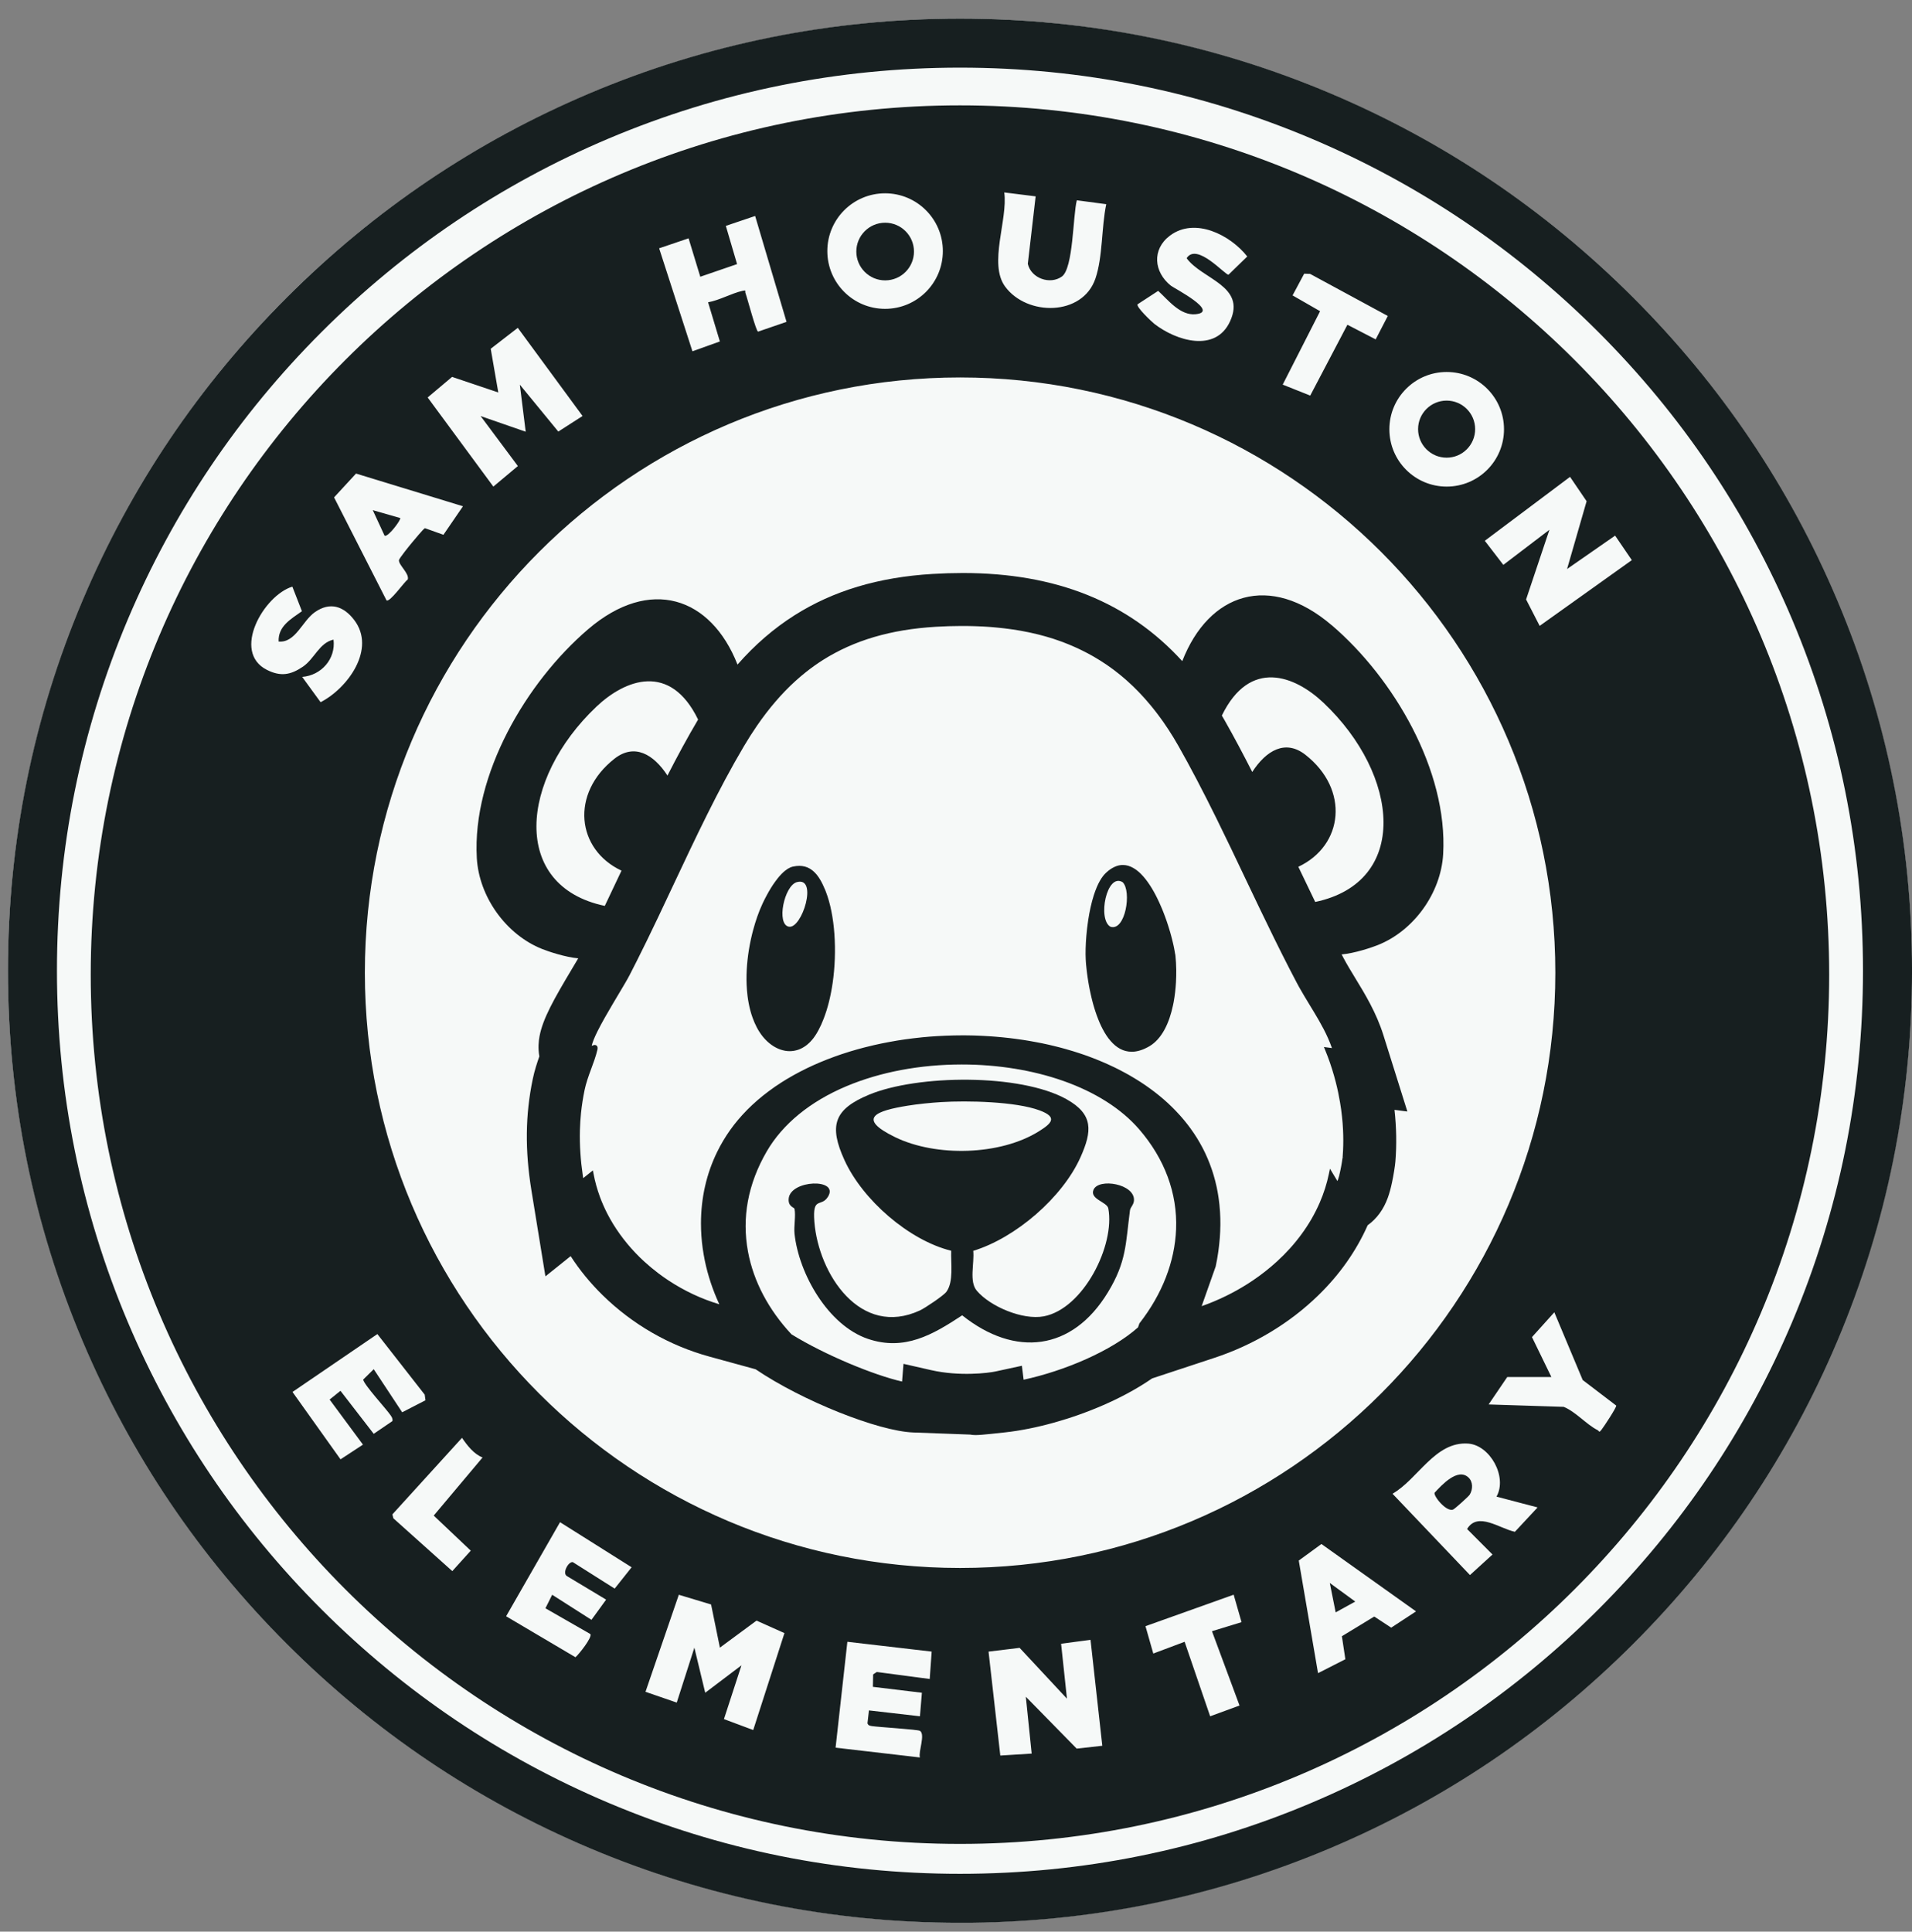 <svg width="98" height="99" viewBox="0 0 98 99" fill="none" xmlns="http://www.w3.org/2000/svg">
<rect x="0" y="0" width="98" height="99" fill="#808080" stroke="none"/>
<g clip-path="url(#clip0_778_3152)">
<g clip-path="url(#clip1_778_3152)">
<circle cx="49.202" cy="49.749" r="48.795" fill="#F6F9F8"/>
<path d="M93.755 49.952C93.755 74.557 73.809 94.504 49.203 94.504C24.598 94.504 4.651 74.557 4.651 49.952C4.651 25.347 24.598 5.4 49.203 5.4C73.809 5.4 93.755 25.347 93.755 49.952ZM53.081 10.064L51.474 9.863C51.667 11.252 50.652 13.515 51.52 14.691C52.647 16.216 55.483 16.206 56.144 14.283C56.528 13.167 56.452 11.644 56.701 10.466L55.193 10.265C54.99 11.048 55.017 13.75 54.427 14.173C53.82 14.608 52.849 14.265 52.681 13.522L53.082 10.064H53.081ZM48.326 12.868C48.326 11.234 47.001 9.908 45.365 9.908C43.73 9.908 42.405 11.233 42.405 12.868C42.405 14.504 43.73 15.829 45.365 15.829C47.001 15.829 48.326 14.504 48.326 12.868ZM38.706 11.069L37.203 11.577L37.779 13.536L35.893 14.184L35.293 12.214L33.784 12.726L35.491 18.004L36.897 17.501L36.293 15.493C36.881 15.389 37.504 15.026 38.069 14.904C38.273 14.86 38.169 14.913 38.212 15.029C38.308 15.286 38.752 16.989 38.855 16.997L40.314 16.496L38.705 11.07L38.706 11.069ZM58.308 15.595C58.22 15.724 59.014 16.478 59.164 16.596C60.281 17.467 62.307 18.094 63.049 16.465C63.88 14.643 61.615 14.321 60.821 13.234C61.344 12.408 62.8 14.108 62.968 14.079L63.929 13.145C63.056 12.038 61.245 11.118 59.967 12.076C59.032 12.777 59.135 13.941 60.014 14.642C60.182 14.775 62.545 15.988 61.273 16.105C60.488 16.178 59.876 15.378 59.363 14.908L58.308 15.595V15.595ZM65.746 19.713L67.156 20.275L69.062 16.644L70.511 17.394L71.132 16.194L67.149 14.037L66.846 14.027L66.251 15.14L67.662 15.95L65.746 19.712V19.713ZM26.541 16.801L25.152 17.875L25.54 20.115L23.172 19.317L21.92 20.371L25.287 24.939L26.544 23.886L24.634 21.324L26.945 22.127L26.644 19.715L28.616 22.119L29.859 21.321L26.539 16.802L26.541 16.801ZM77.088 22.002C77.088 20.38 75.773 19.065 74.15 19.065C72.528 19.065 71.213 20.38 71.213 22.002C71.213 23.625 72.528 24.939 74.15 24.939C75.773 24.939 77.088 23.625 77.088 22.002ZM79.719 49.853C79.719 33.004 66.06 19.345 49.21 19.345C32.361 19.345 18.701 33.004 18.701 49.853C18.701 66.703 32.361 80.362 49.21 80.362C66.06 80.362 79.719 66.703 79.719 49.853ZM23.729 25.947L18.249 24.271L17.123 25.492L19.811 30.77C19.975 30.889 20.707 29.84 20.902 29.694C20.982 29.386 20.432 28.963 20.448 28.71C20.453 28.625 21.005 27.941 21.119 27.807C21.226 27.682 21.716 27.082 21.782 27.07L22.728 27.409L23.73 25.947H23.729ZM80.321 29.161L81.322 25.689L80.473 24.44L76.104 27.716L77.054 28.951L79.416 27.152L78.22 30.723L78.916 32.078L83.639 28.708L82.783 27.452L80.322 29.162L80.321 29.161ZM14.985 30.067C13.523 30.51 11.851 33.414 13.684 34.334C14.381 34.684 14.889 34.599 15.521 34.172C16.123 33.765 16.36 32.945 17.095 32.782C17.217 33.771 16.468 34.617 15.488 34.693L16.432 35.989C17.821 35.276 19.29 33.263 18.154 31.775C17.616 31.071 16.921 30.829 16.14 31.374C15.488 31.829 15.148 32.956 14.282 32.881C14.245 32.09 14.918 31.727 15.475 31.326L14.985 30.067ZM79.517 70.575H77.255L76.3 71.981L80.149 72.104C80.766 72.358 81.309 73.003 81.877 73.293C81.986 73.348 81.944 73.454 82.078 73.287C82.203 73.13 82.856 72.14 82.841 72.04L81.122 70.729L79.667 67.258L78.522 68.529L79.517 70.576V70.575ZM21.808 71.769L21.769 71.48L19.342 68.374L14.992 71.341L17.454 74.794L18.604 74.041L16.895 71.73L17.451 71.282L19.155 73.487L20.114 72.833C20.136 72.702 20.082 72.629 20.014 72.529C19.795 72.202 18.658 70.979 18.615 70.707L19.156 70.174L20.614 72.383L21.806 71.768L21.808 71.769ZM24.735 74.698C24.289 74.529 23.945 74.079 23.68 73.692L20.113 77.614L20.16 77.814L23.183 80.523L24.129 79.475L22.231 77.677L24.735 74.698ZM76.703 76.706C77.275 75.697 76.372 74.064 75.248 73.987C73.552 73.869 72.68 75.812 71.373 76.557L75.344 80.725L76.499 79.672L75.196 78.365C75.74 77.458 76.862 78.342 77.646 78.508L78.81 77.259L76.701 76.706H76.703ZM32.374 80.326L28.705 78.015L25.941 82.837L29.495 84.937C29.675 84.785 30.37 83.91 30.259 83.748L27.956 82.428L28.302 81.735L30.315 83.02L31.067 81.985L29.056 80.776C28.803 80.622 29.142 80.013 29.363 80.064L31.505 81.42L32.374 80.326ZM68.778 83.861L70.438 82.851L71.307 83.421L72.579 82.587L67.731 79.134L66.569 79.982L67.556 85.753L68.957 85.04L68.779 83.862L68.778 83.861ZM36.898 84.445L36.447 82.233L34.793 81.735L33.085 86.709L34.687 87.261L35.59 84.446L36.146 86.757L38.004 85.351L37.106 88.108L38.607 88.668L40.207 83.7L38.776 83.06L36.899 84.445H36.898ZM63.232 81.732L58.712 83.345L59.112 84.748L60.718 84.145L62.027 87.964L63.532 87.412L62.12 83.603L63.635 83.139L63.232 81.732ZM55.895 84.044L54.387 84.246L54.687 87.061L52.261 84.456L50.668 84.649L51.271 89.976L52.879 89.875L52.579 86.961L55.186 89.62L56.499 89.474L55.895 84.046V84.044ZM47.752 84.648L43.432 84.145L42.828 89.572L47.15 90.074C47.064 89.77 47.436 88.907 47.157 88.711C47.055 88.64 45.048 88.52 44.689 88.466C44.587 88.451 44.497 88.435 44.463 88.32L44.538 87.662L47.152 87.963L47.252 86.757L44.74 86.454L44.753 85.815L44.943 85.693L47.653 86.052L47.753 84.646L47.752 84.648Z" fill="#171F20"/>
<path d="M75.269 75.727C75.502 75.948 75.497 76.327 75.336 76.597C75.273 76.702 74.576 77.322 74.489 77.363C74.147 77.523 73.457 76.669 73.532 76.503C73.893 76.116 74.719 75.206 75.269 75.727Z" fill="#171F20"/>
<path d="M45.369 14.37C46.185 14.37 46.846 13.709 46.846 12.893C46.846 12.077 46.185 11.415 45.369 11.415C44.553 11.415 43.891 12.077 43.891 12.893C43.891 13.709 44.553 14.37 45.369 14.37Z" fill="#171F20"/>
<path d="M74.147 23.457C74.954 23.457 75.609 22.802 75.609 21.994C75.609 21.187 74.954 20.532 74.147 20.532C73.339 20.532 72.684 21.187 72.684 21.994C72.684 22.802 73.339 23.457 74.147 23.457Z" fill="#171F20"/>
<path d="M69.463 82.084L68.46 82.637L68.159 81.13" fill="#171F20"/>
<path d="M20.513 26.55C20.573 26.629 19.874 27.566 19.71 27.452L19.106 26.147L20.513 26.55Z" fill="#171F20"/>
<path d="M56.047 60.982C56.301 60.361 58.183 60.671 58.122 61.532C58.107 61.753 57.937 61.875 57.916 62.038C57.69 63.762 57.743 64.659 56.785 66.236C54.959 69.243 52.023 69.575 49.317 67.413C47.805 68.41 46.361 69.253 44.488 68.621C42.446 67.931 40.946 65.29 40.724 63.238C40.682 62.845 40.797 62.298 40.721 61.953C40.703 61.875 40.39 61.848 40.424 61.437C40.504 60.459 43.036 60.374 42.437 61.337C42.087 61.901 41.634 61.282 41.741 62.624C41.955 65.303 44.102 68.58 47.156 67.16C47.41 67.042 48.37 66.4 48.511 66.204C48.888 65.68 48.729 64.745 48.754 64.104C46.582 63.568 44.212 61.491 43.288 59.469C42.477 57.696 42.735 56.856 44.544 56.105C47.029 55.075 52.288 55.014 54.662 56.336C56.058 57.113 55.975 57.979 55.384 59.305C54.46 61.376 52.049 63.45 49.884 64.108C49.95 64.749 49.66 65.68 50.069 66.156C50.765 66.971 52.427 67.666 53.493 67.466C55.528 67.084 57.161 63.823 56.806 61.933C56.744 61.603 55.85 61.463 56.047 60.982ZM53.254 57.979C53.909 57.569 54.223 57.259 53.285 56.91C52.055 56.452 49.571 56.403 48.241 56.485C47.712 56.517 47.038 56.585 46.516 56.67C44.958 56.923 43.851 57.294 45.881 58.283C47.97 59.3 51.266 59.226 53.254 57.979Z" fill="#171F20"/>
<path d="M68.265 32.051C65.091 29.333 61.958 30.389 60.597 33.885C57.831 30.853 54.121 29.368 49.351 29.368H49.35C48.85 29.368 48.328 29.384 47.797 29.416C45.026 29.583 42.713 30.276 40.725 31.534C39.661 32.208 38.693 33.044 37.801 34.061C36.435 30.585 33.309 29.54 30.142 32.252C26.978 34.961 24.198 39.688 24.439 43.974C24.55 45.963 25.939 47.906 27.794 48.641C28.119 48.77 28.983 49.06 29.637 49.117C29.539 49.285 29.426 49.474 29.313 49.662C28.395 51.201 27.825 52.202 27.653 53.114C27.608 53.353 27.571 53.725 27.644 54.143C27.534 54.455 27.397 54.865 27.304 55.316C26.925 57.141 26.904 58.945 27.236 60.996L27.928 65.246L27.956 65.415L28.091 65.308L29.249 64.38C29.708 65.092 30.258 65.763 30.884 66.377C32.411 67.876 34.305 68.966 36.362 69.529L38.728 70.178C41.137 71.809 45.028 73.353 46.814 73.418L49.72 73.525C49.808 73.541 49.901 73.55 49.999 73.55H50.004C50.093 73.55 50.199 73.544 50.35 73.532C50.581 73.513 50.931 73.478 51.52 73.412C53.075 73.242 54.911 72.732 56.557 72.013C57.306 71.686 58.207 71.231 59.054 70.646L62.247 69.592C64.261 68.927 66.103 67.819 67.573 66.386C68.666 65.322 69.516 64.115 70.1 62.797C70.569 62.46 70.917 61.984 71.134 61.382C71.213 61.163 71.284 60.908 71.348 60.604C71.425 60.241 71.502 59.77 71.521 59.531C71.591 58.674 71.575 57.783 71.476 56.882L71.979 56.948L72.135 56.968L72.088 56.817L70.908 53.058C70.544 51.9 69.965 50.95 69.453 50.112C69.237 49.757 69.033 49.422 68.864 49.103C68.831 49.041 68.799 48.978 68.766 48.916C69.42 48.86 70.29 48.569 70.615 48.439C72.471 47.705 73.859 45.762 73.97 43.772C74.212 39.486 71.431 34.76 68.267 32.05L68.265 32.051ZM68.812 59.33L68.81 59.347V59.354V59.361L68.807 59.375V59.383L68.805 59.389V59.395L68.802 59.41V59.417L68.8 59.424L68.796 59.449L68.794 59.466L68.79 59.492L68.788 59.506L68.783 59.538L68.781 59.551V59.559L68.775 59.587L68.772 59.606L68.766 59.641L68.762 59.665L68.756 59.697L68.752 59.721L68.746 59.755L68.742 59.779L68.734 59.816V59.821L68.73 59.841L68.722 59.876L68.72 59.885L68.717 59.902L68.71 59.937V59.944L68.705 59.963L68.698 59.996L68.696 60.007L68.692 60.025L68.686 60.054V60.06L68.683 60.068L68.679 60.086L68.672 60.115V60.121L68.669 60.129L68.665 60.146L68.658 60.175L68.656 60.184L68.654 60.193L68.651 60.205C68.647 60.222 68.642 60.239 68.638 60.256L68.686 60.271V60.274L68.638 60.261C68.633 60.28 68.628 60.298 68.623 60.316V60.321L68.62 60.327C68.616 60.34 68.612 60.354 68.608 60.367L68.605 60.377L68.603 60.385L68.593 60.416L68.589 60.427L68.587 60.434C68.584 60.444 68.581 60.452 68.578 60.46L68.574 60.47L68.572 60.476C68.569 60.484 68.566 60.491 68.563 60.498L68.559 60.508L68.557 60.513C68.554 60.52 68.55 60.526 68.549 60.531L68.3 60.119L68.168 59.899L68.115 60.151C68.01 60.66 67.85 61.163 67.639 61.647C67.516 61.928 67.374 62.209 67.218 62.48C66.912 63.007 66.541 63.514 66.114 63.987C65.907 64.216 65.683 64.441 65.45 64.654C65.068 65.003 64.651 65.332 64.21 65.629C64.036 65.747 63.857 65.861 63.676 65.968C63.586 66.022 63.495 66.075 63.403 66.126C63.22 66.228 63.032 66.327 62.844 66.419C62.437 66.618 62.017 66.795 61.591 66.944L62.309 64.912L62.312 64.906V64.899C62.335 64.793 62.357 64.682 62.379 64.557C62.383 64.533 62.387 64.51 62.391 64.486L62.397 64.45C62.41 64.372 62.423 64.295 62.434 64.217C62.44 64.177 62.445 64.138 62.451 64.099C62.461 64.023 62.471 63.949 62.479 63.874L62.482 63.845C62.485 63.818 62.488 63.791 62.491 63.764C62.501 63.677 62.508 63.59 62.517 63.496L62.519 63.471C62.52 63.46 62.521 63.449 62.522 63.438C62.53 63.336 62.536 63.228 62.541 63.118C62.541 63.1 62.542 63.081 62.543 63.063V63.029C62.547 62.953 62.549 62.877 62.55 62.802C62.55 62.765 62.55 62.728 62.55 62.691C62.55 62.622 62.55 62.553 62.548 62.484V62.471C62.548 62.44 62.546 62.408 62.545 62.377C62.543 62.301 62.539 62.227 62.535 62.153L62.533 62.121C62.533 62.105 62.531 62.089 62.53 62.073C62.523 61.973 62.514 61.873 62.505 61.777C62.505 61.764 62.502 61.751 62.502 61.737L62.498 61.71C62.49 61.634 62.481 61.559 62.471 61.483C62.467 61.457 62.464 61.43 62.46 61.404L62.457 61.383C62.448 61.318 62.438 61.255 62.427 61.191C62.421 61.157 62.415 61.122 62.409 61.088C62.397 61.022 62.384 60.957 62.371 60.892L62.365 60.862C62.361 60.843 62.357 60.824 62.353 60.806C62.331 60.707 62.309 60.617 62.288 60.531L62.283 60.514L62.28 60.502C62.259 60.422 62.237 60.341 62.214 60.262C62.208 60.241 62.202 60.221 62.195 60.2L62.187 60.172C62.169 60.112 62.15 60.053 62.13 59.993C62.118 59.961 62.108 59.929 62.097 59.897C62.077 59.839 62.056 59.78 62.034 59.723L62.025 59.698C62.017 59.677 62.01 59.657 62.002 59.636C61.975 59.565 61.946 59.493 61.914 59.419L61.908 59.404L61.899 59.381C61.866 59.303 61.83 59.222 61.789 59.135C61.781 59.119 61.773 59.103 61.766 59.086L61.753 59.059C61.725 59.002 61.697 58.946 61.669 58.89C61.654 58.861 61.639 58.831 61.623 58.801C61.595 58.749 61.567 58.697 61.538 58.646L61.529 58.63C61.516 58.606 61.504 58.584 61.491 58.562C61.458 58.504 61.424 58.447 61.389 58.389L61.375 58.366C61.368 58.354 61.361 58.343 61.354 58.331C61.307 58.257 61.259 58.181 61.21 58.107C61.202 58.095 61.194 58.083 61.185 58.071L61.169 58.047C61.131 57.993 61.094 57.939 61.056 57.886C61.04 57.862 61.023 57.84 61.007 57.817L60.999 57.806C60.965 57.759 60.929 57.713 60.894 57.666C60.874 57.64 60.854 57.614 60.833 57.588C60.795 57.539 60.755 57.491 60.716 57.442L60.697 57.419C60.686 57.405 60.675 57.392 60.663 57.378C60.603 57.307 60.546 57.24 60.489 57.177C60.482 57.17 60.476 57.162 60.469 57.155L60.454 57.139C60.406 57.085 60.356 57.031 60.306 56.979C60.29 56.962 60.274 56.946 60.258 56.929L60.24 56.91C60.199 56.867 60.157 56.825 60.115 56.783C60.091 56.759 60.067 56.735 60.043 56.712C60 56.669 59.956 56.628 59.912 56.587L59.891 56.567C59.876 56.552 59.86 56.538 59.844 56.523C59.783 56.467 59.723 56.413 59.661 56.359L59.653 56.352L59.641 56.341C59.578 56.286 59.511 56.229 59.434 56.167C59.418 56.154 59.401 56.141 59.386 56.129L59.362 56.109C59.314 56.071 59.266 56.033 59.218 55.995C59.191 55.974 59.162 55.953 59.135 55.932C59.088 55.895 59.04 55.859 58.991 55.824L58.973 55.811C58.952 55.796 58.931 55.78 58.91 55.765C58.853 55.724 58.794 55.682 58.736 55.642L58.715 55.627C58.704 55.62 58.694 55.612 58.683 55.605C58.609 55.555 58.532 55.503 58.453 55.452C58.438 55.443 58.422 55.433 58.408 55.424L58.381 55.407C58.326 55.372 58.27 55.337 58.213 55.302C58.183 55.284 58.153 55.266 58.124 55.248C58.072 55.217 58.019 55.186 57.966 55.155L57.958 55.15C57.93 55.133 57.903 55.117 57.875 55.101C57.816 55.068 57.758 55.036 57.7 55.004L57.671 54.988C57.656 54.98 57.641 54.971 57.624 54.963C57.542 54.918 57.459 54.874 57.374 54.831C57.362 54.825 57.35 54.819 57.338 54.813L57.313 54.8C57.248 54.767 57.182 54.734 57.116 54.702C57.092 54.691 57.068 54.679 57.043 54.668L57.021 54.658C56.964 54.631 56.907 54.605 56.849 54.578C56.816 54.563 56.783 54.547 56.75 54.532C56.69 54.505 56.63 54.479 56.57 54.453L56.539 54.44C56.52 54.432 56.501 54.423 56.48 54.415C56.392 54.378 56.303 54.34 56.212 54.304L56.198 54.298L56.186 54.293C56.104 54.26 56.02 54.228 55.937 54.197C55.916 54.189 55.894 54.181 55.872 54.173L55.843 54.161C55.781 54.138 55.719 54.115 55.656 54.093C55.621 54.081 55.587 54.069 55.552 54.057C55.489 54.036 55.427 54.015 55.365 53.994L55.338 53.985C55.313 53.977 55.289 53.968 55.265 53.961C55.188 53.935 55.111 53.911 55.033 53.887L55.01 53.88L54.981 53.871C54.886 53.842 54.791 53.814 54.694 53.787L54.639 53.77L54.605 53.761C54.537 53.742 54.469 53.723 54.401 53.705C54.365 53.696 54.33 53.686 54.293 53.677C54.229 53.66 54.164 53.644 54.099 53.628L54.086 53.625C54.055 53.617 54.024 53.61 53.993 53.602C53.919 53.584 53.847 53.568 53.774 53.55L53.742 53.543L53.695 53.532C53.597 53.51 53.497 53.489 53.398 53.468L53.355 53.46L53.323 53.454C53.248 53.439 53.172 53.424 53.095 53.41C53.066 53.404 53.036 53.399 53.006 53.394L52.988 53.391C52.92 53.379 52.853 53.366 52.786 53.354C52.748 53.348 52.712 53.341 52.675 53.335C52.604 53.323 52.532 53.312 52.461 53.301L52.427 53.296L52.367 53.287C52.266 53.272 52.163 53.257 52.062 53.244L52.038 53.241L52.018 53.238C51.929 53.226 51.841 53.215 51.752 53.205L51.679 53.197L51.649 53.194C51.578 53.185 51.509 53.178 51.439 53.171C51.4 53.167 51.363 53.163 51.325 53.16C51.255 53.153 51.184 53.147 51.114 53.141L51.08 53.138L51.01 53.132C50.916 53.124 50.822 53.117 50.727 53.111H50.715L50.699 53.109C50.594 53.102 50.491 53.096 50.386 53.091L50.326 53.088L50.29 53.086C50.216 53.083 50.144 53.08 50.071 53.077C50.032 53.076 49.995 53.075 49.957 53.073C49.887 53.071 49.817 53.069 49.747 53.068H49.718L49.638 53.066C49.556 53.065 49.474 53.064 49.392 53.064H49.364H49.325C49.2 53.064 49.075 53.065 48.951 53.068L48.86 53.07C48.739 53.073 48.618 53.076 48.496 53.081H48.489H48.48C48.367 53.086 48.247 53.092 48.105 53.1L48.014 53.105C47.876 53.114 47.754 53.122 47.64 53.131H47.628L47.616 53.133C47.497 53.143 47.38 53.154 47.261 53.165L47.173 53.175C47.04 53.188 46.919 53.202 46.804 53.216L46.778 53.219L46.757 53.222C46.645 53.236 46.534 53.25 46.424 53.266L46.4 53.269L46.342 53.277C46.216 53.295 46.093 53.314 45.978 53.333L45.943 53.339L45.916 53.344C45.81 53.362 45.703 53.382 45.597 53.401L45.566 53.407L45.52 53.415C45.399 53.438 45.279 53.462 45.163 53.485L45.12 53.494L45.092 53.5C44.987 53.522 44.883 53.545 44.779 53.569L44.753 53.575L44.714 53.585C44.599 53.612 44.482 53.64 44.363 53.67L44.308 53.684L44.287 53.689C44.183 53.716 44.08 53.743 43.976 53.773L43.954 53.779L43.925 53.787C43.816 53.818 43.704 53.85 43.582 53.887L43.515 53.908L43.505 53.911C43.399 53.944 43.294 53.978 43.188 54.013L43.174 54.017L43.156 54.023C43.052 54.058 42.942 54.096 42.82 54.139L42.743 54.168C42.617 54.214 42.512 54.253 42.413 54.291C42.31 54.331 42.206 54.374 42.084 54.425L42.008 54.456C41.889 54.506 41.784 54.553 41.69 54.595L41.678 54.601L41.668 54.605C41.576 54.647 41.48 54.692 41.373 54.743L41.302 54.778C41.192 54.831 41.093 54.881 40.999 54.931L40.977 54.943L40.96 54.952C40.874 54.997 40.784 55.045 40.692 55.096L40.671 55.108L40.627 55.133C40.528 55.189 40.431 55.245 40.341 55.299L40.312 55.316L40.292 55.328C40.211 55.378 40.129 55.429 40.046 55.481L40.025 55.495L39.989 55.519C39.898 55.577 39.808 55.638 39.719 55.698L39.686 55.721L39.665 55.737C39.587 55.791 39.509 55.846 39.435 55.903L39.416 55.916L39.387 55.938C39.304 55.999 39.219 56.065 39.134 56.133L39.095 56.164L39.078 56.178C39.003 56.239 38.929 56.3 38.86 56.359L38.845 56.372L38.824 56.39C38.748 56.455 38.672 56.524 38.59 56.6C38.575 56.614 38.559 56.628 38.544 56.642L38.535 56.651C38.459 56.724 38.39 56.79 38.325 56.854L38.317 56.862L38.305 56.874C38.238 56.942 38.167 57.016 38.09 57.1C38.073 57.118 38.056 57.137 38.039 57.155C37.958 57.243 37.893 57.319 37.833 57.389C37.547 57.728 37.29 58.09 37.067 58.466C36.957 58.65 36.854 58.841 36.76 59.034C36.208 60.16 35.929 61.396 35.928 62.703C35.928 62.913 35.935 63.126 35.95 63.337C35.964 63.547 35.986 63.759 36.015 63.97C36.045 64.179 36.081 64.391 36.123 64.6C36.281 65.366 36.531 66.121 36.869 66.847C35.95 66.572 35.071 66.159 34.251 65.617C34.077 65.502 33.905 65.38 33.739 65.254C33.488 65.064 33.245 64.862 33.016 64.652C32.862 64.511 32.712 64.364 32.57 64.214C32.426 64.063 32.286 63.907 32.155 63.748C32.022 63.588 31.894 63.422 31.774 63.255C31.653 63.086 31.537 62.913 31.43 62.739C31.322 62.563 31.22 62.381 31.126 62.199C30.985 61.921 30.858 61.636 30.752 61.349C30.608 60.957 30.495 60.554 30.42 60.15L30.389 59.986L30.258 60.09L29.892 60.383C29.885 60.34 29.879 60.297 29.873 60.255C29.844 60.055 29.819 59.855 29.797 59.662C29.776 59.465 29.759 59.268 29.747 59.076C29.734 58.881 29.726 58.685 29.722 58.494C29.718 58.3 29.719 58.105 29.724 57.914C29.732 57.622 29.751 57.329 29.78 57.042C29.821 56.651 29.883 56.254 29.964 55.863C29.997 55.703 30.044 55.531 30.106 55.338C30.163 55.16 30.227 54.985 30.288 54.82L30.313 54.752C30.366 54.606 30.422 54.456 30.472 54.31C30.538 54.116 30.584 53.956 30.619 53.807C30.624 53.785 30.627 53.764 30.629 53.743V53.734C30.631 53.713 30.63 53.694 30.627 53.677V53.674L30.625 53.666C30.619 53.642 30.609 53.622 30.595 53.605L30.59 53.599L30.584 53.595C30.571 53.583 30.556 53.572 30.54 53.566L30.535 53.565L30.522 53.562C30.513 53.559 30.502 53.558 30.489 53.558C30.483 53.558 30.478 53.558 30.472 53.558C30.466 53.558 30.46 53.559 30.453 53.56C30.444 53.562 30.435 53.563 30.426 53.566C30.42 53.569 30.416 53.569 30.412 53.571C30.404 53.574 30.395 53.577 30.386 53.58L30.374 53.584C30.363 53.588 30.352 53.593 30.34 53.598C30.336 53.6 30.332 53.601 30.328 53.603C30.361 53.438 30.46 53.188 30.623 52.86C30.843 52.417 31.149 51.89 31.42 51.432C31.497 51.302 31.574 51.174 31.648 51.048C31.778 50.832 31.899 50.627 32.007 50.443C32.028 50.407 32.049 50.371 32.069 50.337C32.109 50.267 32.147 50.201 32.181 50.14C32.215 50.078 32.246 50.019 32.274 49.967C32.393 49.738 32.516 49.496 32.642 49.246C32.966 48.603 33.309 47.901 33.72 47.038C33.984 46.482 34.251 45.914 34.51 45.364C35.641 42.961 36.809 40.475 38.131 38.243C38.348 37.876 38.574 37.524 38.799 37.196C38.95 36.975 39.107 36.76 39.263 36.556C39.421 36.35 39.583 36.15 39.746 35.961C39.909 35.77 40.078 35.585 40.247 35.41C40.417 35.234 40.594 35.063 40.77 34.904C40.948 34.743 41.131 34.587 41.316 34.44C41.594 34.22 41.885 34.013 42.18 33.826C42.378 33.7 42.583 33.581 42.79 33.47C42.997 33.359 43.212 33.253 43.428 33.156C43.646 33.058 43.871 32.967 44.098 32.882C44.325 32.799 44.561 32.72 44.8 32.65C45.763 32.367 46.798 32.194 47.964 32.124C48.154 32.113 48.36 32.103 48.593 32.095C48.641 32.093 48.688 32.092 48.736 32.091H48.774C48.93 32.086 49.088 32.083 49.244 32.083C49.263 32.083 49.281 32.083 49.298 32.083C49.317 32.083 49.336 32.083 49.355 32.083C49.367 32.083 49.379 32.083 49.391 32.083H49.426C49.48 32.083 49.533 32.084 49.585 32.085H49.627C49.718 32.087 49.809 32.088 49.899 32.091C49.967 32.093 50.035 32.095 50.104 32.098C50.191 32.101 50.279 32.105 50.365 32.109C50.434 32.113 50.502 32.117 50.569 32.121C50.655 32.126 50.739 32.132 50.824 32.139C50.891 32.144 50.958 32.151 51.026 32.157C51.109 32.164 51.192 32.173 51.276 32.182L51.291 32.184C51.351 32.19 51.413 32.197 51.473 32.204C51.556 32.214 51.64 32.225 51.723 32.236L51.772 32.243C51.82 32.249 51.866 32.256 51.913 32.262C51.995 32.274 52.077 32.288 52.157 32.301L52.168 32.303L52.228 32.313C52.266 32.319 52.305 32.326 52.343 32.332C52.44 32.349 52.534 32.369 52.629 32.388C52.648 32.392 52.667 32.395 52.686 32.399C52.713 32.404 52.74 32.409 52.767 32.415C52.904 32.444 53.042 32.476 53.177 32.509C53.202 32.515 53.226 32.522 53.251 32.528C53.269 32.533 53.287 32.538 53.305 32.542C53.397 32.567 53.492 32.591 53.584 32.617C53.62 32.627 53.657 32.638 53.693 32.649L53.749 32.666L53.764 32.67C53.837 32.692 53.911 32.714 53.984 32.737C54.027 32.752 54.069 32.766 54.111 32.781L54.158 32.797C54.231 32.822 54.304 32.847 54.377 32.873C54.429 32.892 54.48 32.911 54.532 32.931L54.553 32.94C54.623 32.967 54.692 32.994 54.762 33.022C54.82 33.046 54.878 33.07 54.937 33.095C55.005 33.124 55.072 33.155 55.14 33.185C55.197 33.211 55.254 33.237 55.312 33.264C55.379 33.296 55.445 33.328 55.512 33.362C55.568 33.39 55.623 33.418 55.679 33.447C55.746 33.482 55.811 33.517 55.877 33.554L55.9 33.566C55.946 33.592 55.993 33.617 56.039 33.643C56.106 33.681 56.17 33.721 56.235 33.76L56.279 33.787C56.317 33.809 56.353 33.831 56.39 33.854C56.454 33.894 56.518 33.937 56.581 33.979L56.597 33.989L56.646 34.021C56.675 34.04 56.705 34.059 56.734 34.079C56.813 34.134 56.892 34.191 56.984 34.258C56.997 34.267 57.01 34.277 57.023 34.286C57.039 34.297 57.054 34.309 57.071 34.321C57.178 34.401 57.288 34.486 57.396 34.575C57.418 34.593 57.44 34.611 57.462 34.629C57.477 34.642 57.491 34.654 57.506 34.666C57.576 34.726 57.648 34.786 57.718 34.846C57.747 34.871 57.775 34.898 57.803 34.924L57.846 34.963L57.851 34.968C57.911 35.023 57.972 35.078 58.032 35.135C58.066 35.167 58.099 35.2 58.132 35.232L58.164 35.264C58.222 35.322 58.282 35.38 58.339 35.439C58.38 35.482 58.422 35.526 58.463 35.569L58.472 35.579C58.528 35.639 58.584 35.7 58.64 35.761C58.684 35.809 58.727 35.859 58.77 35.909C58.826 35.972 58.88 36.035 58.934 36.1C58.976 36.151 59.02 36.202 59.062 36.255C59.116 36.321 59.169 36.389 59.223 36.458C59.264 36.511 59.305 36.563 59.345 36.617C59.398 36.689 59.452 36.761 59.505 36.834L59.53 36.869C59.56 36.911 59.592 36.953 59.622 36.996C59.676 37.074 59.73 37.154 59.783 37.235L59.818 37.286C59.842 37.321 59.866 37.357 59.89 37.393C59.946 37.48 60 37.565 60.064 37.669C60.075 37.687 60.087 37.706 60.099 37.724C60.116 37.751 60.134 37.779 60.151 37.807C60.242 37.956 60.324 38.097 60.405 38.239C61.016 39.317 61.636 40.501 62.359 41.965C62.584 42.421 62.827 42.922 63.103 43.496C63.353 44.016 63.6 44.538 63.848 45.06C64.326 46.063 64.819 47.1 65.316 48.107C65.585 48.654 65.835 49.15 66.076 49.62C66.207 49.876 66.338 50.127 66.465 50.367C66.504 50.44 66.543 50.514 66.584 50.587C66.658 50.72 66.74 50.862 66.835 51.02C66.92 51.163 67.007 51.306 67.093 51.449L67.136 51.52C67.209 51.638 67.28 51.756 67.351 51.875C67.673 52.41 68.033 53.033 68.269 53.716L68.029 53.684L67.857 53.661L67.923 53.822C67.966 53.926 68.009 54.034 68.049 54.141C68.13 54.355 68.207 54.577 68.276 54.798C68.346 55.02 68.411 55.247 68.468 55.473C68.556 55.815 68.629 56.165 68.686 56.512C68.705 56.628 68.723 56.746 68.74 56.861C68.772 57.096 68.797 57.332 68.816 57.564C68.825 57.681 68.833 57.799 68.838 57.915C68.855 58.268 68.855 58.619 68.839 58.96C68.834 59.075 68.826 59.19 68.817 59.304V59.319L68.865 59.327V59.33L68.815 59.325L68.812 59.33ZM30.566 36.221C32.05 34.816 34.351 33.934 35.781 36.879C35.23 37.809 34.711 38.772 34.211 39.748C33.498 38.656 32.518 38.082 31.493 38.887C29.227 40.667 29.544 43.533 31.855 44.623C31.567 45.238 31.282 45.839 30.999 46.429C26.151 45.411 26.647 39.934 30.567 36.221H30.566ZM52.466 70.712L52.377 69.998L51.034 70.289C50.633 70.376 49.166 70.55 47.724 70.222L46.309 69.9L46.236 70.807C44.811 70.485 42.296 69.453 40.568 68.387C39.392 67.128 38.622 65.67 38.34 64.156C38.015 62.406 38.336 60.677 39.297 59.017C40.114 57.608 41.531 56.448 43.396 55.666C45.126 54.941 47.167 54.557 49.297 54.557C51.132 54.557 52.929 54.847 54.492 55.397C56.138 55.976 57.485 56.833 58.387 57.878C59.698 59.393 60.352 61.163 60.281 62.996C60.216 64.663 59.569 66.328 58.413 67.81L58.402 67.823L58.397 67.838L58.329 68.031C56.965 69.245 54.56 70.261 52.466 70.714V70.712ZM67.412 46.227C67.12 45.626 66.832 45.024 66.546 44.425C68.862 43.337 69.182 40.469 66.913 38.687C65.883 37.878 64.899 38.462 64.184 39.565C63.727 38.667 63.255 37.776 62.762 36.907C62.718 36.828 62.671 36.752 62.626 36.675C64.056 33.734 66.356 34.616 67.839 36.021C71.758 39.733 72.255 45.209 67.411 46.228L67.412 46.227Z" fill="#171F20"/>
<path d="M60.231 48.895C60.231 48.889 60.229 48.883 60.228 48.877C60.223 48.843 60.218 48.808 60.211 48.771C60.21 48.764 60.208 48.756 60.207 48.748C60.2 48.709 60.193 48.669 60.185 48.628C60.185 48.625 60.184 48.621 60.183 48.618C60.175 48.578 60.167 48.537 60.158 48.493C60.156 48.485 60.154 48.478 60.153 48.47C60.144 48.426 60.133 48.382 60.122 48.336C60.12 48.325 60.117 48.316 60.115 48.305C60.104 48.258 60.092 48.21 60.08 48.161C60.078 48.155 60.077 48.148 60.075 48.142C60.063 48.094 60.051 48.047 60.038 47.999C60.036 47.991 60.034 47.983 60.032 47.975C60.018 47.925 60.004 47.872 59.989 47.82C59.986 47.808 59.982 47.796 59.979 47.784C59.964 47.731 59.947 47.679 59.931 47.626C59.928 47.616 59.925 47.606 59.922 47.596C59.907 47.545 59.891 47.495 59.875 47.444C59.872 47.436 59.87 47.427 59.867 47.419C59.85 47.365 59.831 47.31 59.813 47.255C59.808 47.241 59.804 47.227 59.799 47.213C59.78 47.158 59.761 47.104 59.741 47.05C59.736 47.037 59.732 47.024 59.727 47.011C59.708 46.959 59.688 46.905 59.668 46.853C59.666 46.847 59.663 46.84 59.661 46.834C59.64 46.778 59.618 46.722 59.595 46.666C59.589 46.652 59.584 46.638 59.578 46.624C59.556 46.569 59.532 46.515 59.509 46.462C59.503 46.448 59.497 46.435 59.491 46.421C59.467 46.367 59.444 46.312 59.419 46.258C59.416 46.251 59.412 46.243 59.409 46.236C59.386 46.184 59.361 46.134 59.337 46.084C59.331 46.071 59.325 46.059 59.319 46.046C59.294 45.993 59.268 45.942 59.241 45.891C59.234 45.878 59.227 45.864 59.22 45.851C59.193 45.8 59.166 45.748 59.137 45.698C59.132 45.69 59.128 45.682 59.123 45.674C59.097 45.628 59.071 45.582 59.044 45.538C59.038 45.528 59.032 45.517 59.025 45.507C58.996 45.46 58.966 45.414 58.936 45.367C58.928 45.355 58.921 45.344 58.913 45.332C58.883 45.287 58.853 45.242 58.822 45.2C58.816 45.191 58.81 45.183 58.804 45.175C58.774 45.135 58.745 45.097 58.716 45.06C58.71 45.053 58.705 45.045 58.699 45.038C58.667 44.997 58.634 44.959 58.601 44.921C58.593 44.912 58.584 44.903 58.576 44.894C58.543 44.857 58.51 44.822 58.476 44.788C58.469 44.781 58.462 44.775 58.456 44.768C58.423 44.736 58.389 44.706 58.356 44.677C58.352 44.674 58.348 44.67 58.344 44.666C58.308 44.636 58.272 44.607 58.236 44.581C58.228 44.575 58.22 44.569 58.212 44.564C58.175 44.539 58.139 44.515 58.102 44.494C58.095 44.49 58.087 44.486 58.08 44.482C58.042 44.461 58.004 44.441 57.965 44.423C57.964 44.423 57.963 44.422 57.962 44.422C57.923 44.404 57.883 44.39 57.843 44.378C57.836 44.376 57.828 44.373 57.821 44.371C57.781 44.36 57.742 44.351 57.703 44.345C57.695 44.344 57.687 44.343 57.68 44.342C57.639 44.337 57.597 44.333 57.556 44.333C57.551 44.333 57.546 44.333 57.541 44.333C57.514 44.333 57.488 44.335 57.461 44.337C57.451 44.338 57.44 44.34 57.429 44.341C57.407 44.344 57.385 44.348 57.362 44.352C57.351 44.354 57.34 44.357 57.329 44.359C57.306 44.365 57.282 44.371 57.259 44.379C57.25 44.382 57.24 44.384 57.23 44.388C57.197 44.399 57.164 44.412 57.131 44.428C57.129 44.428 57.126 44.429 57.124 44.431C57.093 44.445 57.063 44.461 57.032 44.478C57.021 44.484 57.01 44.49 57 44.496C56.977 44.51 56.953 44.524 56.93 44.54C56.918 44.548 56.907 44.556 56.895 44.564C56.871 44.581 56.848 44.598 56.823 44.617C56.812 44.626 56.802 44.634 56.791 44.643C56.757 44.671 56.723 44.7 56.689 44.732C56.636 44.781 56.586 44.837 56.538 44.898C56.417 45.053 56.312 45.245 56.218 45.464C56.162 45.596 56.111 45.735 56.063 45.883C55.938 46.276 55.843 46.716 55.776 47.156C55.734 47.43 55.703 47.702 55.681 47.963C55.641 48.431 55.633 48.856 55.649 49.169C55.651 49.207 55.654 49.247 55.656 49.288C55.656 49.294 55.656 49.3 55.657 49.307C55.66 49.347 55.663 49.388 55.667 49.431C55.667 49.438 55.669 49.446 55.669 49.453C55.673 49.496 55.678 49.542 55.683 49.587C55.683 49.593 55.684 49.599 55.685 49.605C55.69 49.65 55.695 49.697 55.7 49.744C55.7 49.749 55.701 49.753 55.702 49.758C55.708 49.806 55.714 49.856 55.72 49.907C55.721 49.917 55.723 49.927 55.724 49.936C55.731 49.985 55.737 50.035 55.745 50.086C55.747 50.097 55.748 50.108 55.75 50.118C55.758 50.17 55.766 50.222 55.774 50.276C55.775 50.283 55.776 50.29 55.777 50.296C55.785 50.346 55.794 50.396 55.803 50.447C55.805 50.458 55.806 50.468 55.808 50.478C55.817 50.531 55.828 50.584 55.838 50.638C55.841 50.651 55.843 50.666 55.846 50.679C55.858 50.732 55.867 50.786 55.88 50.84C55.883 50.852 55.885 50.866 55.888 50.878C55.899 50.931 55.911 50.984 55.924 51.038C55.926 51.047 55.928 51.053 55.929 51.062C55.942 51.116 55.955 51.17 55.968 51.224C55.971 51.237 55.975 51.252 55.978 51.265C55.992 51.319 56.006 51.373 56.021 51.428C56.025 51.443 56.029 51.457 56.033 51.472C56.048 51.526 56.065 51.581 56.081 51.636C56.084 51.647 56.088 51.659 56.091 51.67C56.106 51.72 56.122 51.77 56.138 51.819C56.141 51.83 56.144 51.84 56.148 51.85C56.166 51.904 56.184 51.957 56.203 52.01C56.208 52.025 56.213 52.039 56.218 52.052C56.237 52.104 56.257 52.155 56.277 52.206C56.282 52.219 56.287 52.233 56.292 52.246C56.313 52.298 56.334 52.35 56.356 52.401C56.359 52.41 56.363 52.416 56.366 52.425C56.387 52.472 56.408 52.518 56.429 52.564C56.434 52.574 56.44 52.585 56.444 52.596C56.468 52.644 56.492 52.691 56.516 52.738C56.522 52.75 56.528 52.761 56.535 52.773C56.56 52.82 56.585 52.866 56.611 52.91C56.617 52.919 56.622 52.929 56.628 52.938C56.655 52.982 56.682 53.025 56.709 53.067C56.712 53.071 56.714 53.075 56.717 53.079C56.746 53.122 56.775 53.163 56.805 53.204C56.811 53.212 56.817 53.221 56.824 53.229C56.854 53.268 56.885 53.305 56.916 53.341C56.923 53.349 56.93 53.357 56.937 53.365C56.969 53.402 57.001 53.437 57.035 53.47C57.039 53.475 57.045 53.479 57.05 53.484C57.082 53.516 57.115 53.546 57.149 53.575C57.153 53.578 57.157 53.581 57.162 53.586C57.197 53.615 57.234 53.642 57.272 53.668C57.279 53.673 57.287 53.678 57.294 53.683C57.331 53.708 57.368 53.73 57.406 53.751C57.413 53.755 57.422 53.759 57.428 53.762C57.469 53.784 57.509 53.803 57.551 53.819C57.554 53.82 57.557 53.821 57.559 53.822C57.6 53.838 57.642 53.851 57.684 53.862C57.69 53.864 57.696 53.866 57.703 53.867C57.746 53.878 57.789 53.886 57.834 53.892C57.843 53.893 57.851 53.894 57.86 53.895C57.904 53.9 57.95 53.903 57.996 53.904C58.008 53.904 58.022 53.904 58.034 53.904C58.053 53.904 58.073 53.904 58.092 53.902C58.106 53.902 58.12 53.9 58.134 53.898C58.153 53.896 58.173 53.894 58.193 53.891C58.206 53.889 58.222 53.887 58.237 53.884C58.257 53.881 58.277 53.877 58.297 53.872C58.312 53.869 58.326 53.866 58.341 53.862C58.362 53.857 58.382 53.851 58.404 53.845C58.419 53.841 58.434 53.836 58.449 53.832C58.47 53.825 58.492 53.818 58.514 53.81C58.529 53.805 58.544 53.8 58.559 53.794C58.583 53.785 58.606 53.775 58.629 53.766C58.643 53.759 58.657 53.753 58.672 53.747C58.697 53.735 58.723 53.723 58.749 53.71C58.761 53.704 58.775 53.698 58.786 53.692C58.825 53.672 58.864 53.651 58.903 53.628C58.903 53.628 58.903 53.628 58.904 53.628C59.562 53.243 59.932 52.422 60.122 51.528C60.134 51.472 60.145 51.416 60.156 51.36C60.218 51.022 60.256 50.678 60.275 50.345C60.287 50.124 60.291 49.907 60.289 49.703C60.285 49.446 60.271 49.208 60.249 48.998C60.246 48.967 60.241 48.934 60.237 48.898L60.231 48.895ZM56.92 47.499C56.241 47.132 56.722 44.711 57.542 45.215C58.017 45.678 57.68 47.74 56.92 47.499Z" fill="#171F20"/>
<path d="M42.273 45.566C42.267 45.551 42.261 45.537 42.255 45.523C42.242 45.493 42.228 45.462 42.215 45.432C42.207 45.415 42.2 45.399 42.192 45.382C42.179 45.355 42.167 45.327 42.154 45.3C42.145 45.283 42.137 45.266 42.128 45.249C42.115 45.223 42.101 45.198 42.088 45.173C42.079 45.156 42.07 45.139 42.06 45.122C42.046 45.097 42.031 45.073 42.015 45.049C42.005 45.034 41.996 45.018 41.986 45.003C41.97 44.978 41.952 44.952 41.935 44.928C41.926 44.915 41.917 44.902 41.908 44.89C41.885 44.859 41.86 44.829 41.836 44.8C41.831 44.796 41.828 44.791 41.824 44.787C41.795 44.753 41.765 44.722 41.734 44.692C41.725 44.683 41.715 44.676 41.706 44.667C41.683 44.647 41.661 44.626 41.636 44.608C41.624 44.598 41.611 44.59 41.598 44.58C41.576 44.563 41.554 44.548 41.532 44.534C41.518 44.525 41.503 44.517 41.488 44.509C41.466 44.497 41.443 44.485 41.418 44.474C41.402 44.467 41.387 44.46 41.371 44.453C41.347 44.443 41.322 44.435 41.297 44.427C41.281 44.422 41.264 44.416 41.246 44.412C41.219 44.405 41.19 44.4 41.162 44.395C41.146 44.392 41.13 44.389 41.114 44.386C41.079 44.383 41.041 44.38 41.004 44.379C40.993 44.379 40.983 44.377 40.971 44.377C40.937 44.377 40.902 44.38 40.867 44.383C40.848 44.383 40.83 44.383 40.811 44.386C40.757 44.392 40.7 44.402 40.641 44.415C40.552 44.435 40.462 44.475 40.374 44.53C40.33 44.558 40.285 44.59 40.241 44.625C40.11 44.73 39.981 44.866 39.858 45.019C39.817 45.07 39.777 45.123 39.738 45.178C39.699 45.232 39.659 45.288 39.621 45.344C39.546 45.458 39.473 45.576 39.406 45.692C39.372 45.751 39.34 45.81 39.309 45.867C39.277 45.925 39.247 45.983 39.218 46.039C39.204 46.067 39.19 46.095 39.176 46.122C39.149 46.178 39.123 46.232 39.097 46.284C39.036 46.415 38.984 46.535 38.944 46.635C38.857 46.85 38.777 47.078 38.703 47.318C38.666 47.437 38.631 47.559 38.598 47.684C38.582 47.746 38.566 47.808 38.55 47.871C38.503 48.061 38.461 48.254 38.425 48.451C38.303 49.108 38.242 49.795 38.268 50.46C38.276 50.659 38.292 50.856 38.316 51.05C38.324 51.114 38.334 51.178 38.343 51.242C38.384 51.496 38.44 51.744 38.513 51.98C38.532 52.04 38.552 52.098 38.572 52.155C38.634 52.328 38.705 52.495 38.789 52.654C38.813 52.699 38.837 52.743 38.862 52.787C38.87 52.801 38.879 52.814 38.887 52.828C38.904 52.856 38.922 52.885 38.941 52.912C38.951 52.928 38.962 52.944 38.973 52.96C38.99 52.984 39.007 53.008 39.024 53.032C39.036 53.048 39.047 53.063 39.059 53.078C39.076 53.1 39.093 53.122 39.111 53.144C39.124 53.159 39.137 53.174 39.149 53.188C39.167 53.209 39.185 53.229 39.203 53.249C39.216 53.263 39.229 53.277 39.242 53.29C39.261 53.31 39.28 53.33 39.3 53.348C39.313 53.36 39.326 53.373 39.339 53.385C39.36 53.405 39.382 53.423 39.404 53.442C39.415 53.452 39.427 53.462 39.438 53.471C39.469 53.496 39.501 53.52 39.533 53.544C39.536 53.546 39.538 53.548 39.541 53.55C39.575 53.575 39.61 53.598 39.645 53.62C39.657 53.627 39.669 53.634 39.68 53.641C39.705 53.655 39.729 53.669 39.753 53.682C39.767 53.69 39.781 53.696 39.796 53.704C39.818 53.715 39.84 53.727 39.863 53.736C39.878 53.744 39.894 53.75 39.909 53.756C39.931 53.765 39.953 53.774 39.975 53.782C39.991 53.788 40.006 53.793 40.022 53.798C40.044 53.805 40.066 53.812 40.089 53.818C40.105 53.822 40.12 53.827 40.136 53.831C40.159 53.837 40.182 53.841 40.204 53.846C40.219 53.849 40.234 53.852 40.249 53.855C40.275 53.859 40.3 53.862 40.325 53.865C40.338 53.866 40.351 53.868 40.364 53.87C40.398 53.873 40.432 53.874 40.465 53.874C40.469 53.874 40.474 53.874 40.478 53.874C40.483 53.874 40.487 53.874 40.49 53.874C40.52 53.874 40.549 53.873 40.579 53.87C40.59 53.87 40.602 53.868 40.613 53.866C40.635 53.864 40.657 53.861 40.679 53.858C40.693 53.856 40.706 53.853 40.719 53.851C40.739 53.847 40.76 53.843 40.78 53.838C40.794 53.835 40.807 53.831 40.821 53.828C40.841 53.823 40.861 53.817 40.882 53.811C40.895 53.807 40.909 53.802 40.922 53.798C40.942 53.791 40.962 53.783 40.982 53.775C40.995 53.77 41.007 53.765 41.02 53.759C41.042 53.749 41.063 53.739 41.086 53.727C41.097 53.722 41.107 53.718 41.118 53.711C41.15 53.694 41.181 53.676 41.213 53.656C41.215 53.654 41.218 53.653 41.22 53.651C41.249 53.632 41.279 53.613 41.307 53.592C41.317 53.584 41.328 53.576 41.338 53.568C41.358 53.552 41.379 53.535 41.399 53.518C41.411 53.508 41.422 53.497 41.434 53.487C41.453 53.471 41.472 53.454 41.49 53.436C41.502 53.424 41.514 53.412 41.526 53.4C41.544 53.382 41.561 53.363 41.578 53.343C41.59 53.331 41.601 53.317 41.613 53.304C41.63 53.284 41.648 53.263 41.666 53.241C41.677 53.227 41.688 53.214 41.698 53.2C41.716 53.176 41.734 53.15 41.752 53.124C41.761 53.112 41.77 53.1 41.778 53.087C41.804 53.048 41.831 53.007 41.857 52.965C41.89 52.908 41.923 52.851 41.955 52.791C42.051 52.613 42.138 52.42 42.216 52.215C42.269 52.078 42.318 51.937 42.364 51.792C42.409 51.646 42.452 51.496 42.49 51.342C42.566 51.035 42.629 50.713 42.677 50.384C42.916 48.739 42.797 46.904 42.329 45.698C42.311 45.653 42.293 45.608 42.275 45.563L42.273 45.566ZM40.432 47.495C39.782 47.371 40.192 45.392 40.843 45.212C41.944 44.908 41.11 47.624 40.432 47.495Z" fill="#171F20"/>
<path d="M44.758 57.261C44.744 57.286 44.734 57.311 44.73 57.337C44.734 57.311 44.744 57.285 44.758 57.261Z" fill="#171F20"/>
<path d="M49.203 98.548C42.617 98.548 36.226 97.257 30.209 94.712C24.398 92.254 19.179 88.736 14.698 84.255C10.217 79.774 6.699 74.555 4.241 68.745C1.697 62.729 0.407 56.338 0.407 49.751C0.407 43.164 1.697 36.773 4.242 30.756C6.7 24.946 10.218 19.727 14.699 15.246C19.18 10.765 24.399 7.247 30.21 4.789C36.226 2.245 42.617 0.954 49.203 0.954C55.79 0.954 62.181 2.245 68.198 4.79C74.009 7.248 79.228 10.766 83.709 15.247C88.19 19.728 91.708 24.947 94.165 30.758C96.71 36.774 98.001 43.164 98.001 49.752C98.001 56.34 96.71 62.73 94.165 68.747C91.708 74.558 88.19 79.776 83.709 84.257C79.228 88.738 74.009 92.256 68.198 94.714C62.181 97.259 55.791 98.55 49.203 98.55V98.548ZM49.203 3.467C42.954 3.467 36.893 4.691 31.188 7.104C25.677 9.435 20.727 12.772 16.475 17.024C12.223 21.276 8.887 26.225 6.555 31.736C4.142 37.442 2.919 43.503 2.919 49.752C2.919 56.001 4.142 62.062 6.555 67.768C8.886 73.279 12.223 78.228 16.475 82.48C20.727 86.732 25.677 90.068 31.188 92.4C36.893 94.814 42.954 96.037 49.203 96.037C55.453 96.037 61.514 94.814 67.219 92.4C72.73 90.069 77.68 86.732 81.931 82.48C86.183 78.228 89.519 73.279 91.852 67.768C94.265 62.062 95.488 56.001 95.488 49.752C95.488 43.503 94.265 37.442 91.852 31.736C89.52 26.225 86.183 21.276 81.931 17.024C77.68 12.772 72.73 9.436 67.219 7.104C61.514 4.691 55.453 3.467 49.203 3.467Z" fill="#171F20"/>
</g>
</g>
<defs>
<clipPath id="clip0_778_3152">
<rect width="97.593" height="97.593" fill="white" transform="translate(0.407 0.954)"/>
</clipPath>
<clipPath id="clip1_778_3152">
<rect width="97.593" height="97.593" fill="white" transform="translate(0.407 0.954)"/>
</clipPath>
</defs>
</svg>
